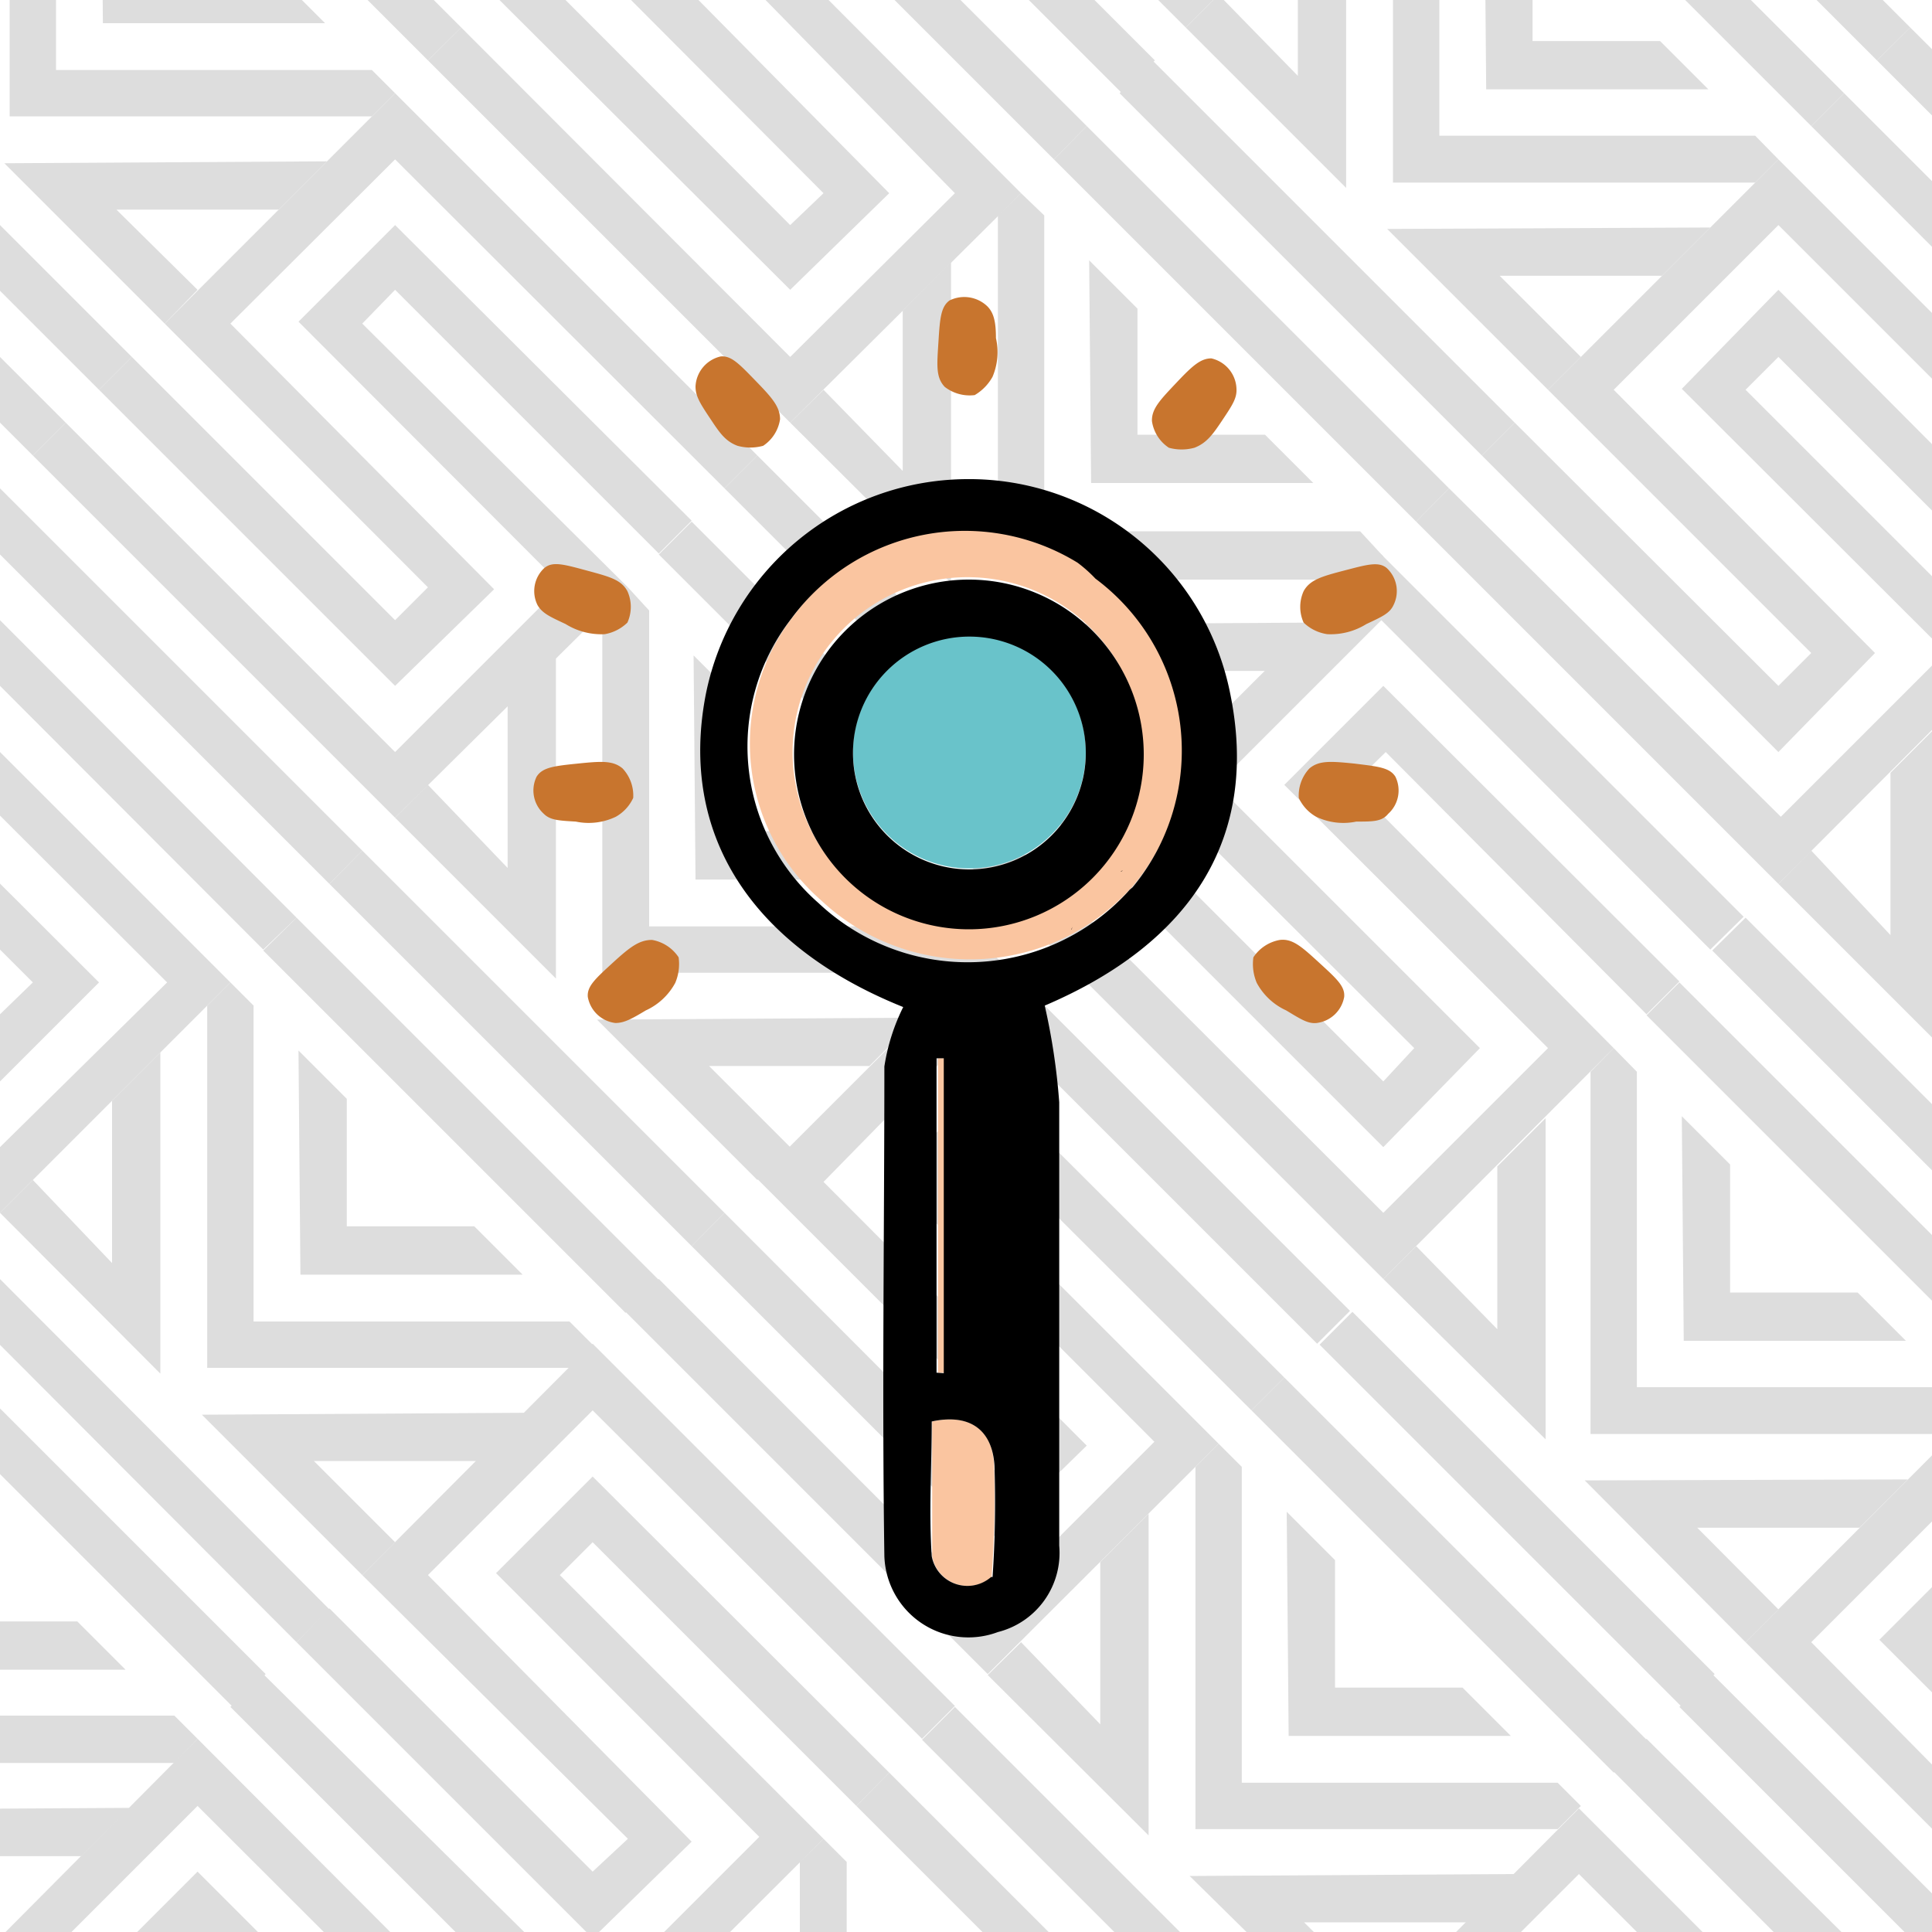 <svg id="Слой_1" data-name="Слой 1" xmlns="http://www.w3.org/2000/svg" viewBox="0 0 40 40"><defs><style>.cls-1{fill:#ddd;}.cls-2{fill:#69c3ca;}.cls-3{fill:#fac5a0;}.cls-4{fill:#c8752e;}</style></defs><path class="cls-1" d="M20.45,34.66l4.78-4.77-5.46-5.46.68-.68,5.46,5.45.68-.68-6.14-6.13-2,2,5.45,5.46L20.45,33.3l-6.81-6.82-.69.68Z"/><path class="cls-1" d="M20.45,30.57,15,25.11l-.68.69,6.13,6.13,2.05-2-5.45-5.46L20.45,21l6.82,6.82.68-.68-7.5-7.5-4.77,4.77,5.46,5.46Z"/><path class="cls-1" d="M0,25.11l4.77-4.77L-.68,14.89,0,14.2l5.45,5.46L6.14,19,0,12.84l-2,2.05,5.46,5.45L0,23.75l-6.82-6.82-.68.68Z"/><path class="cls-1" d="M0,21l-5.45-5.45-.69.68L0,22.39l2.05-2.05-5.46-5.45L0,11.48,6.82,18.3l.68-.69L0,10.11l-4.77,4.78L.68,20.34Z"/><path class="cls-1" d="M32.73,48.3l-5.46-5.46-.68.68,6.14,6.14,2-2-5.45-5.45,3.41-3.41,6.82,6.82.68-.68-7.5-7.5L28,42.16l5.46,5.45Z"/><path class="cls-1" d="M36.82,18.3l4.77-4.78L36.14,8.07l.68-.68,5.45,5.45.68-.68L36.82,6l-2,2.05,5.46,5.45-3.41,3.41L30,10.11l-.68.69Z"/><path class="cls-1" d="M36.82,14.2,31.36,8.75l-.68.68,6.14,6.14,2-2.05L33.41,8.07l3.41-3.41,6.82,6.82.68-.68-7.5-7.5L32.05,8.07l5.45,5.45Z"/><path class="cls-1" d="M16.36,8.75,21.14,4,15.68-1.48l.68-.68L21.82,3.3l.68-.69L16.36-3.52l-2,2L19.77,4,16.36,7.39,9.55.57l-.69.68Z"/><path class="cls-1" d="M16.36,4.66,10.91-.8l-.68.69L16.36,6l2.05-2L13-1.48l3.41-3.41,6.82,6.82.68-.68-7.5-7.5L11.59-1.48,17.05,4Z"/><path class="cls-1" d="M12.27,42.84l4.78-4.77-5.46-5.46.68-.68,5.46,5.46.68-.69-6.14-6.13-2,2,5.45,5.46-3.41,3.41L5.45,34.66l-.68.68Z"/><path class="cls-1" d="M12.27,38.75,6.82,33.3,6.14,34l6.13,6.13,2.05-2L8.86,32.61l3.41-3.41L19.09,36l.68-.68-7.5-7.5L7.5,32.61,13,38.07Z"/><path class="cls-1" d="M45,10.11l4.77-4.77L44.32-.11,45-.8l5.45,5.46L51.14,4,45-2.16,43-.11l5.46,5.45L45,8.75,38.18,1.93l-.68.68Z"/><path class="cls-1" d="M45,6,39.55.57l-.69.68L45,7.39l2-2L41.59-.11,45-3.52,51.82,3.3l.68-.69L45-4.89,40.23-.11l5.45,5.45Z"/><path class="cls-1" d="M4.09,51l4.77-4.77L3.41,40.8l.68-.69,5.46,5.46.68-.68L4.09,38.75l-2,2L7.5,46.25,4.09,49.66l-6.82-6.82-.68.68Z"/><path class="cls-1" d="M4.09,46.93l-5.45-5.45-.69.68L4.09,48.3l2.05-2L.68,40.8l3.41-3.41,6.82,6.81.68-.68L4.09,36-.68,40.8l5.45,5.45Z"/><path class="cls-1" d="M24.55.57,29.32-4.2,23.86-9.66l.69-.68L30-4.89l.68-.68L24.55-11.7l-2.05,2L28-4.2,24.55-.8,17.73-7.61l-.68.68Z"/><path class="cls-1" d="M28.64,26.48l4.77-4.78L28,16.25l.69-.68L34.09,21l.68-.68L28.64,14.2l-2.05,2.05,5.46,5.45-3.41,3.41L21.82,18.3l-.68.68Z"/><path class="cls-1" d="M28.64,22.39l-5.46-5.46-.68.68,6.14,6.14,2-2.05-5.45-5.45,3.41-3.41,6.81,6.82.69-.68-7.5-7.5-4.78,4.77,5.46,5.45Z"/><path class="cls-1" d="M8.18,16.93,13,12.16,7.5,6.7,8.18,6l5.46,5.46.68-.68L8.18,4.66l-2,2,5.45,5.46L8.18,15.57,1.36,8.75l-.68.68Z"/><path class="cls-1" d="M8.18,12.84,2.73,7.39l-.68.68L8.18,14.2l2.05-2L4.77,6.7,8.18,3.3,15,10.11l.68-.68-7.5-7.5L3.41,6.7l5.45,5.46Z"/><path class="cls-1" d="M40.91,44.2l4.77-4.77L40.23,34l.68-.68,5.45,5.45.69-.68-6.14-6.14-2,2,5.46,5.45-3.41,3.41L34.09,36l-.68.68Z"/><path class="cls-1" d="M40.91,40.11l-5.46-5.45-.68.68,6.14,6.14,2-2L37.5,34l3.41-3.41,6.82,6.82.68-.69-7.5-7.5L36.14,34l5.45,5.45Z"/><path class="cls-1" d="M16.56,38.55v7.5h7.5l.49-.48-.49-.48H17.53V38.55l-.48-.48Z"/><path class="cls-1" d="M-2,34.57h4.6l-1-1H-1V30.93l-1-1Z"/><path class="cls-1" d="M-3.89,29v7.5h7.5L4.09,36l-.48-.48H-2.93V29l-.48-.48Z"/><path class="cls-1" d="M-4,37.47-.68,40.8,0,40.11l-1.68-1.68H1.68l1-1Z"/><path class="cls-1" d="M6.22,26.39h4.6l-1-1H7.18V22.75l-1-1Z"/><path class="cls-1" d="M4.29,20.82v7.5h7.5l.48-.48-.48-.48H5.25V20.82l-.48-.48Z"/><path class="cls-1" d="M-2,27.16l-.68.68,7.5,7.5.68-.68Z"/><path class="cls-1" d="M-.68,25.8l-.68.68L6.14,34l.68-.68Z"/><path class="cls-1" d="M3.32,21.79l-1,1v3.36L.68,24.43,0,25.11l3.32,3.33Z"/><path class="cls-1" d="M4.18,29.29,7.5,32.61l.68-.68L6.5,30.25H9.86l1-1Z"/><path class="cls-1" d="M30.68-5.57,30-4.89l7.5,7.5.68-.68Z"/><path class="cls-1" d="M32.05-6.93l-.69.68,7.5,7.5.69-.68Z"/><path class="cls-1" d="M26.68,35.94h4.6l-1-1H27.64V32.3l-1-1Z"/><path class="cls-1" d="M24.75,30.37v7.5h7.5l.48-.48-.48-.48H25.71V30.37l-.48-.48Z"/><path class="cls-1" d="M18.41,36.7l-.68.69,7.5,7.5.68-.69Z"/><path class="cls-1" d="M19.77,35.34l-.68.68,7.5,7.5.68-.68Z"/><path class="cls-1" d="M23.78,31.34l-1,1v3.36L21.14,34l-.69.68L23.78,38Z"/><path class="cls-1" d="M24.63,38.84,28,42.16l.69-.68L27,39.8h3.36l1-1Z"/><path class="cls-1" d="M14.4,18.21H19l-1-1H15.36V14.57l-1-1Z"/><path class="cls-1" d="M12.47,12.64v7.5H20l.48-.48L20,19.18H13.44V12.64L13,12.16Z"/><path class="cls-1" d="M6.14,19l-.69.68,7.5,7.5.69-.68Z"/><path class="cls-1" d="M7.5,17.61l-.68.69,7.5,7.5.68-.69Z"/><path class="cls-1" d="M11.51,13.61l-1,1v3.36L8.86,16.25l-.68.68,3.33,3.33Z"/><path class="cls-1" d="M12.36,21.11l3.32,3.32.68-.68-1.68-1.68H18l1-1Z"/><path class="cls-1" d="M2.13.48h4.6l-1-1H3.09V-3.16l-1-1Z"/><path class="cls-1" d="M.2-5.09v7.5H7.7l.48-.48L7.7,1.45H1.16V-5.09L.68-5.57Z"/><path class="cls-1" d="M-6.14,1.25l-.68.68,7.5,7.5.68-.68Z"/><path class="cls-1" d="M-4.77-.11l-.68.68,7.5,7.5.68-.68Z"/><path class="cls-1" d="M.09,3.38,3.41,6.7,4.09,6,2.41,4.34H5.77l1-1Z"/><path class="cls-1" d="M34.86,27.76h4.6l-1-1H35.82V24.11l-1-1Z"/><path class="cls-1" d="M32.93,22.19v7.5h7.5l.48-.49-.48-.48H33.89V22.19l-.48-.49Z"/><path class="cls-1" d="M26.59,28.52l-.68.68,7.5,7.5.68-.68Z"/><path class="cls-1" d="M28,27.16l-.68.68,7.5,7.5.68-.68Z"/><path class="cls-1" d="M32,23.15l-1,1v3.37L29.32,25.8l-.68.68L32,29.8Z"/><path class="cls-1" d="M32.81,30.65,36.14,34l.68-.68-1.68-1.69H38.5l1-1Z"/><path class="cls-1" d="M22.59,10h4.6l-1-1H23.55V6.39l-1-1Z"/><path class="cls-1" d="M20.66,4.46V12h7.5l.48-.48L28.16,11H21.62V4.46L21.14,4Z"/><path class="cls-1" d="M14.32,10.8l-.68.68,7.5,7.5.68-.68Z"/><path class="cls-1" d="M15.68,9.43l-.68.68,7.5,7.5.68-.68Z"/><path class="cls-1" d="M19.69,5.43l-1,1V9.75L17.05,8.07l-.69.68,3.33,3.32Z"/><path class="cls-1" d="M20.54,12.93l3.32,3.32.69-.68-1.69-1.68h3.37l1-1Z"/><path class="cls-1" d="M2.05-6.93l-.69.68,7.5,7.5L9.55.57Z"/><path class="cls-1" d="M34.77,20.34l-.68.68,7.5,7.5.68-.68Z"/><path class="cls-1" d="M36.14,19l-.69.68,7.5,7.5.69-.68Z"/><path class="cls-1" d="M40.14,15l-1,1v3.36L37.5,17.61l-.68.69,3.32,3.32Z"/><path class="cls-1" d="M30.77,1.85h4.6l-1-1H31.73V-1.79l-1-1Z"/><path class="cls-1" d="M28.84-3.72v7.5h7.5l.48-.48-.48-.49H29.8V-3.72l-.48-.48Z"/><path class="cls-1" d="M22.5,2.61l-.68.69,7.5,7.5.68-.69Z"/><path class="cls-1" d="M23.86,1.25l-.68.68,7.5,7.5.68-.68Z"/><path class="cls-1" d="M27.87-2.76l-1,1V1.57L25.23-.11l-.68.68,3.32,3.32Z"/><path class="cls-1" d="M28.72,4.74l3.33,3.33.68-.68L31.05,5.71h3.36l1-1Z"/><path class="cls-2" d="M20.06,13.16a2.41,2.41,0,1,0,2.42,2.41A2.41,2.41,0,0,0,20.06,13.16Z"/><path class="cls-3" d="M19.42,21.91v6.51h.15V21.91Z"/><path class="cls-3" d="M22.73,11.92h0a2.91,2.91,0,0,0-.37-.33,4.46,4.46,0,0,0-5.92,1.15,4.31,4.31,0,0,0,.56,5.9,4.5,4.5,0,0,0,6.44-.28A4.44,4.44,0,0,0,22.73,11.92Zm-.54,7.32h0l0-.06Zm1-1.2h0l.05,0Zm-3.16,1.15a3.62,3.62,0,1,1,3.62-3.62A3.62,3.62,0,0,1,20.06,19.19Z"/><path class="cls-3" d="M19.3,29.43c0,.92,0,1.86,0,2.79a.75.75,0,0,0,1.23.43,22.66,22.66,0,0,0,.05-2.3C20.56,29.66,20.15,29.25,19.3,29.43Z"/><path d="M20,9.92a5.54,5.54,0,0,0-5.39,4.47c-.55,2.87.93,5.19,4.09,6.46a4.18,4.18,0,0,0-.39,1.23c0,3.38-.05,6.76,0,10.14a1.74,1.74,0,0,0,2.35,1.57A1.69,1.69,0,0,0,21.93,32c0-3.06,0-6.12,0-9.18a13.46,13.46,0,0,0-.3-2c3.09-1.32,4.44-3.53,3.84-6.46A5.51,5.51,0,0,0,20,9.92Zm.52,22.73a.75.75,0,0,1-1.23-.43c-.06-.93,0-1.87,0-2.79.85-.18,1.26.23,1.3.92A22.66,22.66,0,0,1,20.55,32.65Zm-1.13-4.23V21.91h.15v6.52Zm4-10a4.5,4.5,0,0,1-6.44.28,4.31,4.31,0,0,1-.56-5.9,4.46,4.46,0,0,1,5.92-1.15,2.91,2.91,0,0,1,.37.33h0A4.44,4.44,0,0,1,23.45,18.37Z"/><path class="cls-4" d="M27.31,19.93c-.36-.33-.55-.5-.81-.47a.83.83,0,0,0-.55.36,1,1,0,0,0,.07.53,1.31,1.31,0,0,0,.61.57c.3.18.45.28.63.26a.66.66,0,0,0,.57-.54C27.85,20.42,27.67,20.26,27.31,19.93Z"/><polygon points="22.19 19.24 22.2 19.19 22.18 19.25 22.19 19.24"/><polygon points="23.22 18.04 23.25 18.02 23.2 18.04 23.22 18.04"/><path d="M20.06,12a3.62,3.62,0,1,0,3.62,3.62A3.62,3.62,0,0,0,20.06,12Zm0,6a2.41,2.41,0,1,1,2.42-2.41A2.41,2.41,0,0,1,20.06,18Z"/><path class="cls-4" d="M28.05,15.81c-.49-.05-.74-.07-.94.1a.82.82,0,0,0-.22.61.86.86,0,0,0,.36.39,1.3,1.3,0,0,0,.83.1c.35,0,.53,0,.66-.16a.65.65,0,0,0,.15-.77C28.77,15.89,28.53,15.87,28.05,15.81Z"/><path class="cls-4" d="M27.48,13.13a1.4,1.4,0,0,0,.81-.21c.32-.15.48-.22.56-.39a.65.65,0,0,0-.14-.77c-.17-.14-.41-.07-.87.05s-.72.19-.85.43a.79.79,0,0,0,0,.65A.89.89,0,0,0,27.48,13.13Z"/><path class="cls-4" d="M25.08,7.42c-.22,0-.39.15-.72.5s-.52.54-.51.8a.8.8,0,0,0,.35.55,1,1,0,0,0,.53,0c.26-.1.39-.29.59-.59s.29-.44.28-.63A.67.67,0,0,0,25.08,7.42Z"/><path class="cls-4" d="M13.5,19.46c-.26,0-.45.14-.81.47s-.54.49-.52.71a.66.66,0,0,0,.57.54c.18,0,.33-.08.63-.26a1.31,1.31,0,0,0,.61-.57,1,1,0,0,0,.07-.53A.83.83,0,0,0,13.5,19.46Z"/><path class="cls-4" d="M12.75,16.91a.86.86,0,0,0,.36-.39.82.82,0,0,0-.22-.61c-.2-.17-.45-.15-.94-.1s-.72.08-.84.27a.65.65,0,0,0,.15.77c.13.13.31.14.66.16A1.3,1.3,0,0,0,12.75,16.91Z"/><path class="cls-4" d="M11.71,12.92a1.4,1.4,0,0,0,.81.21.89.89,0,0,0,.47-.24.79.79,0,0,0,0-.65c-.13-.24-.37-.3-.85-.43s-.7-.19-.87-.05a.65.65,0,0,0-.14.77C11.23,12.7,11.39,12.77,11.71,12.92Z"/><path class="cls-4" d="M15.27,9.23a1,1,0,0,0,.53,0,.8.8,0,0,0,.35-.55c0-.26-.17-.45-.51-.8s-.5-.52-.72-.5A.67.67,0,0,0,14.4,8c0,.19.08.33.28.63S15,9.13,15.27,9.23Z"/><path class="cls-4" d="M20.18,8.18a1,1,0,0,0,.37-.38A1.31,1.31,0,0,0,20.62,7c0-.35-.05-.53-.18-.66a.69.69,0,0,0-.78-.12c-.18.13-.2.37-.23.85s-.06.74.13.94A.84.84,0,0,0,20.18,8.18Z"/></svg>